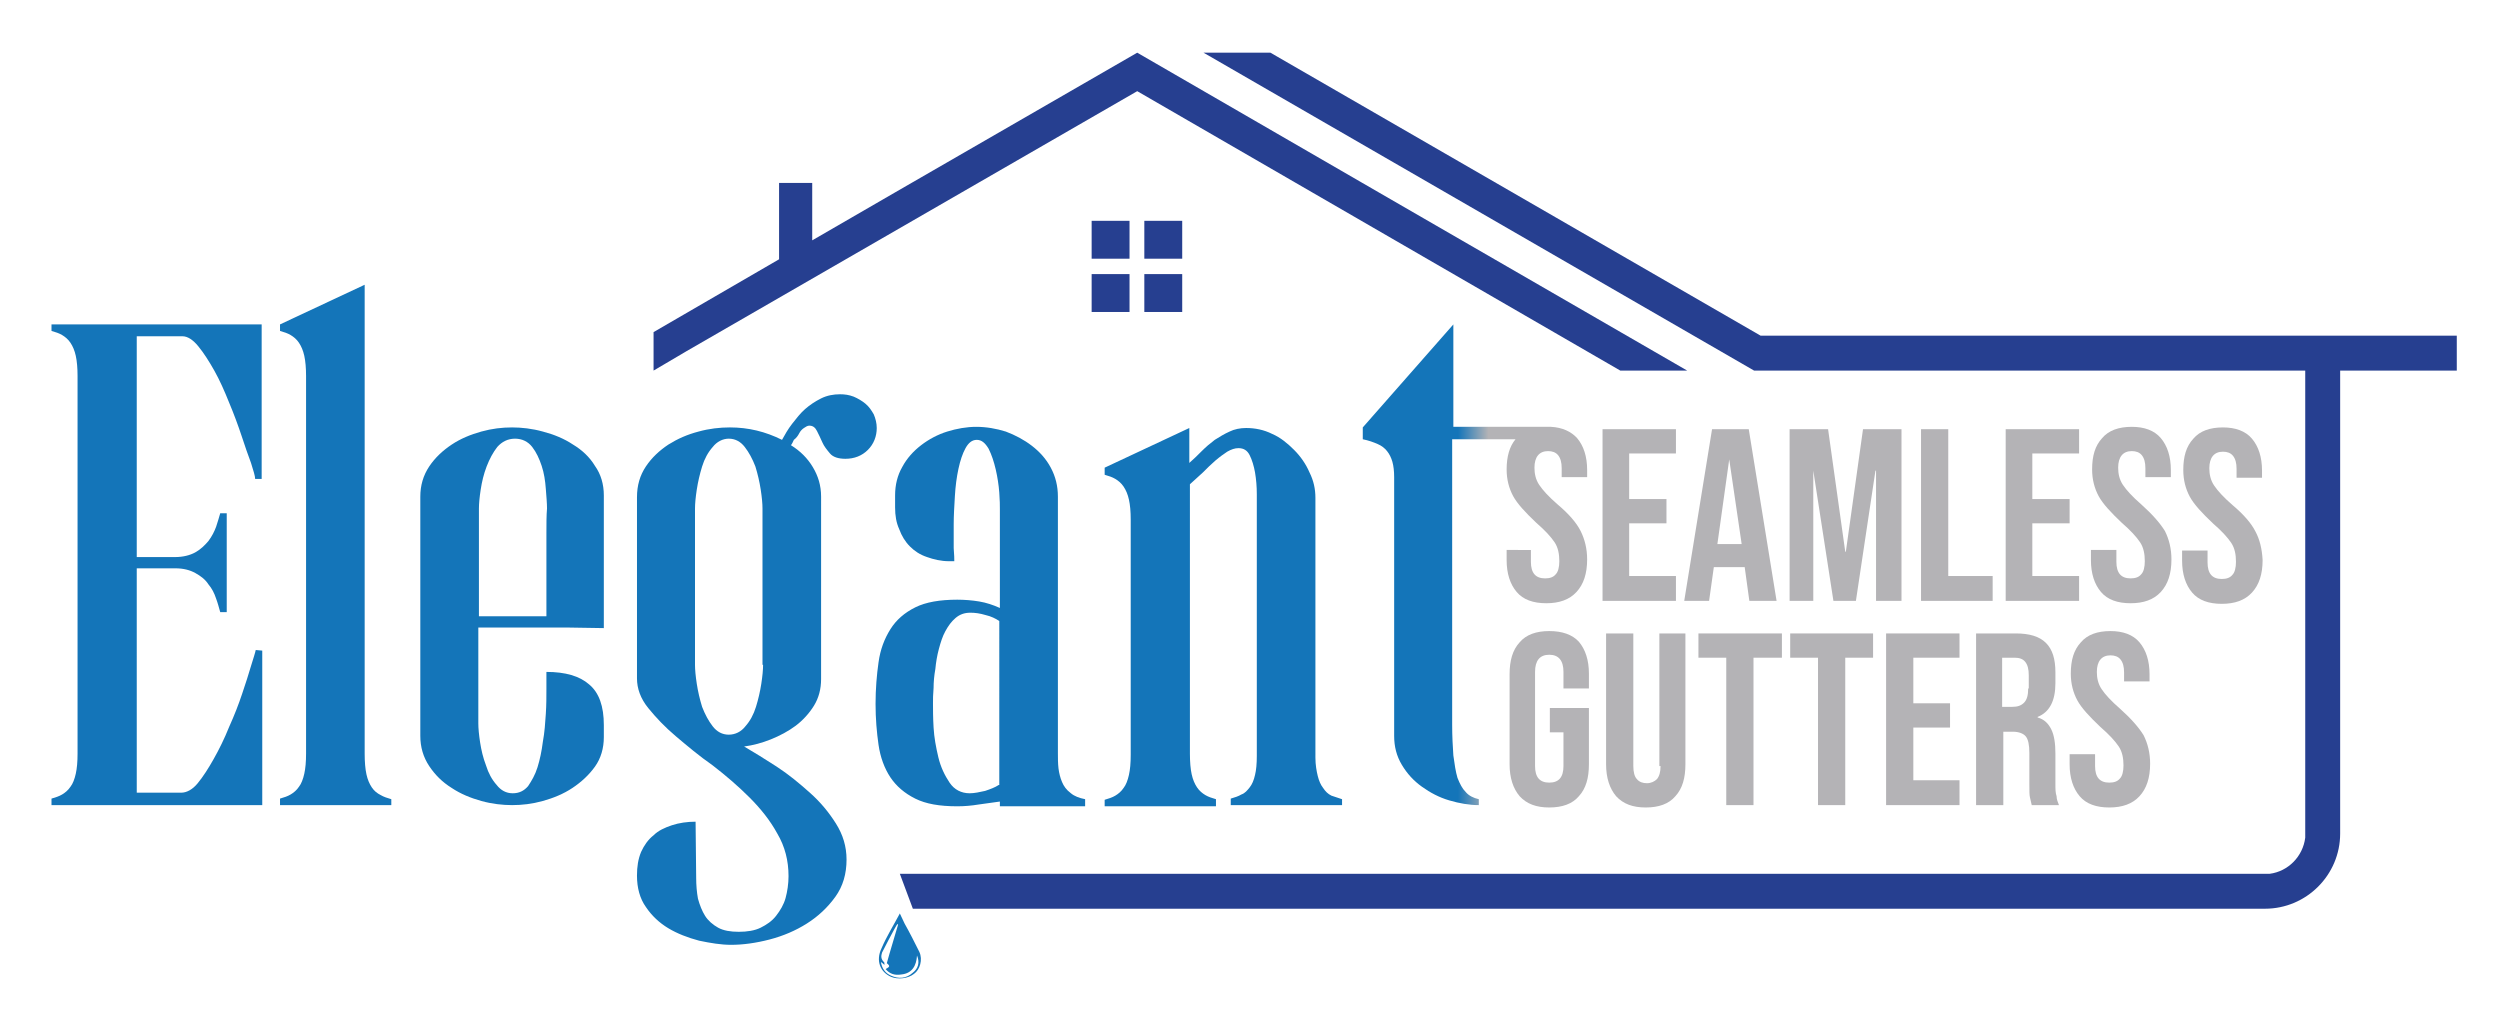 <?xml version="1.0" encoding="utf-8"?>
<!-- Generator: Adobe Illustrator 25.0.0, SVG Export Plug-In . SVG Version: 6.00 Build 0)  -->
<svg version="1.1" id="Layer_1" xmlns="http://www.w3.org/2000/svg" xmlns:xlink="http://www.w3.org/1999/xlink" x="0px" y="0px"
	 viewBox="0 0 422.3 171.6" style="enable-background:new 0 0 422.3 171.6;" xml:space="preserve">
<style type="text/css">
	.st0{fill:#1475B9;}
	.st1{fill:url(#SVGID_1_);}
	.st2{fill:#B4B3B6;}
	.st3{fill:#263F90;}
</style>
<g>
	<g>
		<path class="st0" d="M8.7,55.9c0.7,0.2,1.3,0.4,1.8,0.7c0.5,0.3,1,0.7,1.4,1.3c0.4,0.6,0.7,1.3,0.9,2.2c0.2,0.9,0.3,2.1,0.3,3.4
			v63.8c0,1.4-0.1,2.5-0.3,3.4c-0.2,0.9-0.5,1.7-0.9,2.2c-0.4,0.6-0.9,1-1.4,1.3c-0.5,0.3-1.1,0.5-1.8,0.7v1.1h35.6v-26.1l-1.1-0.1
			c-0.1,0.5-0.4,1.4-0.8,2.7c-0.4,1.4-0.9,2.9-1.5,4.7c-0.6,1.8-1.3,3.6-2.2,5.6c-0.8,2-1.7,3.8-2.6,5.4c-0.9,1.6-1.8,3-2.7,4.1
			c-0.9,1.1-1.9,1.6-2.8,1.6h-7.5V96h6.5c1.4,0,2.5,0.3,3.4,0.8c0.9,0.5,1.7,1.1,2.2,1.9c0.6,0.7,1,1.5,1.3,2.4
			c0.3,0.8,0.5,1.6,0.7,2.3h1.1V86.7h-1.1c-0.2,0.7-0.4,1.4-0.7,2.3c-0.3,0.8-0.7,1.6-1.3,2.4c-0.6,0.7-1.3,1.4-2.2,1.9
			c-0.9,0.5-2.1,0.8-3.4,0.8h-6.5V56.8h7.7c0.9,0,1.8,0.6,2.7,1.7c0.9,1.1,1.8,2.5,2.7,4.1c0.9,1.6,1.7,3.4,2.5,5.4
			c0.8,1.9,1.5,3.8,2.1,5.6c0.6,1.8,1.1,3.3,1.6,4.6c0.4,1.3,0.7,2.2,0.7,2.7h1.1V54.8H8.7V55.9z"/>
		<path class="st0" d="M62.8,133c-0.4-0.6-0.7-1.3-0.9-2.2c-0.2-0.9-0.3-2.1-0.3-3.5V48.1l-14.3,6.7v1.1c0.7,0.2,1.3,0.4,1.8,0.7
			c0.5,0.3,1,0.7,1.4,1.3c0.4,0.6,0.7,1.3,0.9,2.2c0.2,0.9,0.3,2.1,0.3,3.4v63.8c0,1.4-0.1,2.5-0.3,3.4c-0.2,0.9-0.5,1.7-0.9,2.2
			c-0.4,0.6-0.9,1-1.4,1.3c-0.5,0.3-1.1,0.5-1.8,0.7v1.1h18.8V135c-0.7-0.2-1.3-0.4-1.8-0.7C63.7,134,63.2,133.6,62.8,133z"/>
		<path class="st0" d="M96.8,75.1c-1.5-1-3.2-1.7-5.1-2.2c-1.8-0.5-3.6-0.7-5.2-0.7c-1.7,0-3.4,0.2-5.2,0.7c-1.8,0.5-3.5,1.2-5,2.2
			c-1.5,1-2.8,2.2-3.8,3.7c-1,1.5-1.5,3.2-1.5,5.1v40.4c0,1.9,0.5,3.6,1.5,5.1c1,1.5,2.2,2.7,3.8,3.7c1.5,1,3.2,1.7,5,2.2
			c1.8,0.5,3.6,0.7,5.2,0.7c1.7,0,3.4-0.2,5.2-0.7c1.8-0.5,3.5-1.2,5-2.2c1.5-1,2.8-2.2,3.8-3.6c1-1.4,1.5-3.1,1.5-5v-2
			c0-3.2-0.8-5.5-2.5-6.9c-1.6-1.4-4-2.1-7.2-2.1c0,0.7,0,1.7,0,2.9c0,1.3,0,2.7-0.1,4.2c-0.1,1.5-0.2,3.1-0.5,4.7
			c-0.2,1.6-0.5,3-0.9,4.3c-0.4,1.3-1,2.3-1.6,3.2c-0.7,0.8-1.5,1.2-2.6,1.2c-1.1,0-2-0.5-2.7-1.4c-0.8-0.9-1.4-2-1.8-3.3
			c-0.5-1.3-0.8-2.6-1-3.9c-0.2-1.3-0.3-2.4-0.3-3.2v-16.2h14.9l6.3,0.1V83.7c0-1.9-0.5-3.6-1.5-5C99.6,77.2,98.3,76,96.8,75.1z
			 M92.3,90.1c0,1.6,0,3.2,0,4.9c0,1.7,0,3.3,0,4.9c0,1.6,0,3,0,4.2H80.9V85.9c0-0.8,0.1-1.9,0.3-3.2c0.2-1.3,0.5-2.6,1-3.9
			c0.5-1.3,1.1-2.4,1.8-3.3c0.8-0.9,1.8-1.4,3-1.4s2.2,0.5,2.9,1.4c0.7,0.9,1.2,2,1.6,3.2c0.4,1.2,0.6,2.5,0.7,3.9
			c0.1,1.3,0.2,2.4,0.2,3.3C92.3,87.1,92.3,88.5,92.3,90.1z"/>
		<path class="st0" d="M135,73.2c0.2-0.4,0.5-0.7,0.8-0.9c0.3-0.2,0.6-0.4,0.9-0.4c0.6,0,1,0.3,1.3,0.9c0.3,0.6,0.6,1.2,0.9,1.9
			c0.3,0.7,0.8,1.3,1.3,1.9c0.5,0.6,1.4,0.9,2.6,0.9c1.5,0,2.8-0.5,3.8-1.5c1-1,1.5-2.3,1.5-3.7c0-0.8-0.2-1.6-0.5-2.3
			c-0.4-0.7-0.8-1.3-1.4-1.8c-0.6-0.5-1.3-0.9-2-1.2c-0.8-0.3-1.5-0.4-2.3-0.4c-1.1,0-2.2,0.2-3.2,0.7c-1,0.5-1.9,1.1-2.7,1.8
			c-0.8,0.7-1.5,1.6-2.2,2.5c-0.7,0.9-1.2,1.8-1.7,2.7c-2.8-1.4-5.7-2.1-8.8-2.1c-1.7,0-3.5,0.2-5.3,0.7c-1.9,0.5-3.5,1.2-5.1,2.2
			c-1.5,1-2.8,2.2-3.8,3.7c-1,1.5-1.5,3.2-1.5,5.2v30.6c0,1.7,0.6,3.4,1.9,5c1.3,1.6,2.8,3.2,4.7,4.8c1.9,1.6,3.9,3.3,6.2,4.9
			c2.2,1.7,4.3,3.5,6.2,5.4c1.9,1.9,3.5,3.9,4.7,6.1c1.3,2.2,1.9,4.6,1.9,7.2c0,1.3-0.2,2.6-0.5,3.7c-0.3,1.1-0.9,2.1-1.6,3
			c-0.7,0.9-1.6,1.5-2.6,2c-1,0.5-2.3,0.7-3.7,0.7c-1.4,0-2.6-0.2-3.5-0.7c-0.9-0.5-1.7-1.2-2.2-2c-0.5-0.8-0.9-1.8-1.2-2.9
			c-0.2-1.1-0.3-2.3-0.3-3.5l-0.1-9.5c-1.4,0-2.8,0.2-4,0.6c-1.2,0.4-2.3,0.9-3.1,1.7c-0.9,0.7-1.6,1.7-2.1,2.8
			c-0.5,1.2-0.7,2.5-0.7,4c0,2.1,0.5,3.9,1.5,5.3c1,1.5,2.3,2.7,3.8,3.6c1.5,0.9,3.3,1.6,5.2,2.1c1.9,0.4,3.7,0.7,5.4,0.7
			c2,0,4.2-0.3,6.5-0.9c2.3-0.6,4.4-1.5,6.3-2.7c1.9-1.2,3.5-2.7,4.8-4.5c1.3-1.8,1.9-3.9,1.9-6.3c0-2.2-0.6-4.2-1.8-6.1
			c-1.2-1.9-2.6-3.6-4.4-5.2c-1.8-1.6-3.6-3.1-5.6-4.4c-2-1.3-3.8-2.4-5.5-3.4c1.5-0.2,3-0.6,4.5-1.2c1.5-0.6,3-1.4,4.2-2.3
			s2.3-2.1,3.1-3.4c0.8-1.3,1.2-2.8,1.2-4.5V83.9c0-1.9-0.5-3.5-1.4-5c-0.9-1.5-2.1-2.7-3.7-3.7c0.2-0.2,0.3-0.5,0.5-0.9
			C134.5,74,134.8,73.6,135,73.2z M128.9,112.3c0,0.8-0.1,1.9-0.3,3.2c-0.2,1.3-0.5,2.6-0.9,3.9c-0.4,1.3-1,2.4-1.8,3.3
			c-0.7,0.9-1.7,1.4-2.8,1.4c-1.1,0-2-0.5-2.7-1.4c-0.7-0.9-1.3-2-1.8-3.3c-0.4-1.3-0.7-2.6-0.9-3.9c-0.2-1.3-0.3-2.4-0.3-3.2V85.9
			c0-0.8,0.1-1.9,0.3-3.2c0.2-1.3,0.5-2.6,0.9-3.9c0.4-1.3,1-2.4,1.8-3.3c0.7-0.9,1.7-1.4,2.7-1.4c1.1,0,2,0.5,2.7,1.4
			c0.7,0.9,1.3,2,1.8,3.3c0.4,1.3,0.7,2.6,0.9,3.9c0.2,1.3,0.3,2.4,0.3,3.2V112.3z"/>
		<path class="st0" d="M179.4,132.1c-0.3-0.7-0.5-1.5-0.6-2.3c-0.1-0.9-0.1-1.7-0.1-2.6V83.9c0-1.8-0.4-3.4-1.2-4.9
			c-0.8-1.5-1.9-2.7-3.2-3.7c-1.3-1-2.8-1.8-4.4-2.4c-1.6-0.5-3.3-0.8-5-0.8c-1.6,0-3.3,0.3-4.9,0.8c-1.6,0.5-3.1,1.3-4.4,2.3
			c-1.3,1-2.4,2.2-3.2,3.7c-0.8,1.4-1.2,3-1.2,4.8v2c0,1.4,0.2,2.6,0.7,3.7c0.4,1.1,1,2.1,1.8,2.9c0.8,0.8,1.7,1.4,2.9,1.8
			c1.1,0.4,2.4,0.7,3.7,0.7h0.9c0-0.3,0-1.1-0.1-2.2c0-1.2,0-2.5,0-4c0-1.5,0.1-3.1,0.2-4.8c0.1-1.7,0.3-3.2,0.6-4.6
			c0.3-1.4,0.7-2.6,1.2-3.5c0.5-0.9,1.1-1.4,1.9-1.4c0.8,0,1.4,0.5,2,1.5c0.5,1,0.9,2.2,1.2,3.5c0.3,1.3,0.5,2.6,0.6,3.9
			c0.1,1.3,0.1,2.2,0.1,2.8v16.7c-1.1-0.5-2.3-0.9-3.5-1.1c-1.2-0.2-2.5-0.3-3.7-0.3c-2.9,0-5.3,0.4-7.1,1.3
			c-1.8,0.9-3.2,2.1-4.2,3.7c-1,1.6-1.7,3.4-2,5.6c-0.3,2.1-0.5,4.5-0.5,7c0,2.5,0.2,4.8,0.5,6.9c0.3,2.1,1,4,2,5.5
			c1,1.5,2.4,2.7,4.2,3.6c1.8,0.9,4.1,1.3,7.1,1.3c1.2,0,2.4-0.1,3.6-0.3s2.4-0.3,3.6-0.5v0.8h14.4V135c-1-0.2-1.8-0.5-2.4-1
			C180.1,133.4,179.7,132.8,179.4,132.1z M168.7,132.6c-0.6,0.4-1.4,0.7-2.3,1c-0.9,0.2-1.8,0.4-2.6,0.4c-1.4,0-2.6-0.6-3.4-1.8
			c-0.8-1.2-1.5-2.6-1.9-4.3c-0.4-1.7-0.7-3.3-0.8-5c-0.1-1.7-0.1-3.1-0.1-4.1c0-0.7,0-1.5,0.1-2.6c0-1,0.1-2.1,0.3-3.2
			c0.1-1.1,0.3-2.3,0.6-3.4c0.3-1.1,0.6-2.1,1.1-3c0.5-0.9,1-1.6,1.7-2.2c0.7-0.6,1.5-0.9,2.5-0.9c0.8,0,1.6,0.1,2.6,0.4
			c0.9,0.2,1.7,0.6,2.3,1V132.6z"/>
		<path class="st0" d="M223.5,133.1c-0.4-0.5-0.7-1.2-0.9-2c-0.2-0.8-0.4-1.9-0.4-3.1V84.1c0-1.5-0.3-2.9-1-4.3
			c-0.6-1.4-1.5-2.7-2.6-3.8c-1.1-1.1-2.3-2.1-3.7-2.7c-1.4-0.7-2.9-1-4.4-1c-1,0-2,0.2-2.8,0.6c-0.9,0.4-1.7,0.9-2.5,1.4
			c-0.8,0.6-1.5,1.2-2.2,1.9c-0.7,0.7-1.4,1.4-2.1,2v-5.9l-14.3,6.7v1.2c0.7,0.2,1.3,0.4,1.8,0.7c0.5,0.3,1,0.7,1.4,1.3
			c0.4,0.6,0.7,1.3,0.9,2.2c0.2,0.9,0.3,2,0.3,3.4v39.7c0,1.4-0.1,2.5-0.3,3.4c-0.2,0.9-0.5,1.7-0.9,2.2c-0.4,0.6-0.9,1-1.4,1.3
			c-0.5,0.3-1.1,0.5-1.8,0.7v1.1h18.8V135c-0.7-0.2-1.3-0.4-1.8-0.7c-0.5-0.3-1-0.7-1.4-1.3c-0.4-0.6-0.7-1.3-0.9-2.2
			c-0.2-0.9-0.3-2.1-0.3-3.5V81.8c0.7-0.6,1.4-1.3,2.2-2c0.7-0.7,1.4-1.4,2.1-2c0.7-0.6,1.4-1.1,2-1.5c0.7-0.4,1.3-0.6,1.9-0.6
			c0.9,0,1.5,0.4,1.9,1.2c0.4,0.8,0.7,1.8,0.9,2.9c0.2,1.2,0.3,2.4,0.3,3.7c0,1.3,0,2.5,0,3.5v40.7c0,1.3-0.1,2.4-0.3,3.2
			c-0.2,0.9-0.5,1.6-0.9,2.1c-0.4,0.5-0.8,1-1.4,1.2c-0.5,0.3-1.1,0.5-1.8,0.7v1.1h18.8V135c-0.6-0.2-1.2-0.4-1.8-0.6
			C224.3,134.1,223.9,133.7,223.5,133.1z"/>
		<linearGradient id="SVGID_1_" gradientUnits="userSpaceOnUse" x1="230.179" y1="95.434" x2="268.06" y2="95.434">
			<stop  offset="0.425" style="stop-color:#1475B9"/>
			<stop  offset="0.561" style="stop-color:#B4B3B6"/>
		</linearGradient>
		<path class="st1" d="M254.5,92.9v1.7c0,2.3,0.6,4.1,1.7,5.4c1.1,1.3,2.8,1.9,5,1.9c2.2,0,3.9-0.6,5.1-1.9c1.2-1.3,1.8-3.1,1.8-5.5
			c0-1.8-0.4-3.4-1.1-4.8c-0.7-1.4-2-2.9-3.9-4.5c-1.5-1.3-2.5-2.4-3.1-3.3c-0.6-0.9-0.8-1.9-0.8-2.9c0-1.8,0.8-2.8,2.3-2.8
			c0.7,0,1.3,0.2,1.7,0.7c0.4,0.5,0.6,1.2,0.6,2.2v1.5h4.3v-1.2c0-2.3-0.6-4.1-1.7-5.4c-1-1.1-2.5-1.8-4.4-1.9v0h-16.5V54.8
			l-15.3,17.4v2c1,0.2,1.8,0.5,2.5,0.8c0.7,0.3,1.2,0.7,1.6,1.2c0.4,0.5,0.7,1.1,0.9,1.8c0.2,0.7,0.3,1.6,0.3,2.6v43.7
			c0,1.8,0.4,3.4,1.3,4.9c0.9,1.5,2,2.7,3.4,3.7c1.4,1,2.9,1.8,4.6,2.3c1.7,0.5,3.4,0.8,5,0.8V135c-0.9-0.2-1.7-0.6-2.2-1.2
			c-0.6-0.6-1-1.4-1.4-2.4c-0.3-1-0.5-2.3-0.7-3.8c-0.1-1.5-0.2-3.2-0.2-5.2V74.2l10.7,0c-1,1.2-1.5,2.9-1.5,5.1
			c0,1.7,0.4,3.2,1.1,4.5c0.7,1.3,2.1,2.8,3.9,4.5c1.5,1.3,2.5,2.4,3.1,3.3c0.6,0.9,0.8,2,0.8,3.2c0,1-0.2,1.8-0.6,2.2
			c-0.4,0.5-1,0.7-1.8,0.7c-1.6,0-2.4-0.9-2.4-2.8v-2H254.5z"/>
		<polygon class="st2" points="283.1,97.3 275.2,97.3 275.2,88.4 281.5,88.4 281.5,84.3 275.2,84.3 275.2,76.6 283.1,76.6 
			283.1,72.5 270.7,72.5 270.7,101.5 283.1,101.5 		"/>
		<path class="st2" d="M289.5,95.8h5.2v-0.1l0.8,5.8h4.6l-4.7-29h-6.2l-4.7,29h4.2L289.5,95.8z M292.1,77.6L292.1,77.6l2.1,14.3
			h-4.1L292.1,77.6z"/>
		<polygon class="st2" points="321.2,101.5 321.2,72.5 314.7,72.5 311.8,93.2 311.7,93.2 308.8,72.5 302.3,72.5 302.3,101.5 
			306.3,101.5 306.3,79.5 306.3,79.5 309.7,101.5 313.5,101.5 316.8,79.5 316.9,79.5 316.9,101.5 		"/>
		<polygon class="st2" points="336.6,97.3 329.1,97.3 329.1,72.5 324.5,72.5 324.5,101.5 336.6,101.5 		"/>
		<polygon class="st2" points="351.2,97.3 343.3,97.3 343.3,88.4 349.6,88.4 349.6,84.3 343.3,84.3 343.3,76.6 351.2,76.6 
			351.2,72.5 338.8,72.5 338.8,101.5 351.2,101.5 		"/>
		<path class="st2" d="M361.7,85.2c-1.5-1.3-2.5-2.4-3.1-3.3c-0.6-0.9-0.8-1.9-0.8-2.9c0-1.8,0.8-2.8,2.3-2.8c0.7,0,1.3,0.2,1.7,0.7
			c0.4,0.5,0.6,1.2,0.6,2.2v1.5h4.3v-1.2c0-2.3-0.6-4.1-1.7-5.4c-1.1-1.3-2.8-1.9-4.9-1.9c-2.2,0-3.9,0.6-5,1.9
			c-1.2,1.3-1.7,3-1.7,5.3c0,1.7,0.4,3.2,1.1,4.5c0.7,1.3,2.1,2.8,3.9,4.5c1.5,1.3,2.5,2.4,3.1,3.3c0.6,0.9,0.8,2,0.8,3.2
			c0,1-0.2,1.8-0.6,2.2c-0.4,0.5-1,0.7-1.8,0.7c-1.6,0-2.4-0.9-2.4-2.8v-2h-4.3v1.7c0,2.3,0.6,4.1,1.7,5.4c1.1,1.3,2.8,1.9,5,1.9
			c2.2,0,3.9-0.6,5.1-1.9c1.2-1.3,1.8-3.1,1.8-5.5c0-1.8-0.4-3.4-1.1-4.8C364.9,88.4,363.6,86.9,361.7,85.2z"/>
		<path class="st2" d="M381,89.8c-0.7-1.4-2-2.9-3.9-4.5c-1.5-1.3-2.5-2.4-3.1-3.3c-0.6-0.9-0.8-1.9-0.8-2.9c0-1.8,0.8-2.8,2.3-2.8
			c0.7,0,1.3,0.2,1.7,0.7c0.4,0.5,0.6,1.2,0.6,2.2v1.5h4.3v-1.2c0-2.3-0.6-4.1-1.7-5.4c-1.1-1.3-2.8-1.9-4.9-1.9
			c-2.2,0-3.9,0.6-5,1.9c-1.2,1.3-1.7,3-1.7,5.3c0,1.7,0.4,3.2,1.1,4.5c0.7,1.3,2.1,2.8,3.9,4.5c1.5,1.3,2.5,2.4,3.1,3.3
			c0.6,0.9,0.8,2,0.8,3.2c0,1-0.2,1.8-0.6,2.2c-0.4,0.5-1,0.7-1.8,0.7c-1.6,0-2.4-0.9-2.4-2.8v-2h-4.3v1.7c0,2.3,0.6,4.1,1.7,5.4
			c1.1,1.3,2.8,1.9,5,1.9c2.2,0,3.9-0.6,5.1-1.9c1.2-1.3,1.8-3.1,1.8-5.5C382.1,92.7,381.7,91.1,381,89.8z"/>
		<path class="st2" d="M261.7,106.6c-2.2,0-3.9,0.6-5,1.9c-1.2,1.3-1.7,3.1-1.7,5.4v15.2c0,2.3,0.6,4.1,1.7,5.4
			c1.2,1.3,2.8,1.9,5,1.9c2.2,0,3.9-0.6,5-1.9c1.2-1.3,1.7-3.1,1.7-5.4v-9.5h-6.6v4.1h2.3v5.7c0,1.9-0.8,2.8-2.4,2.8
			c-1.6,0-2.4-0.9-2.4-2.8v-15.9c0-1.9,0.8-2.9,2.4-2.9c1.6,0,2.4,1,2.4,2.9v2.8h4.3v-2.5c0-2.3-0.6-4.1-1.7-5.4
			C265.6,107.2,263.9,106.6,261.7,106.6z"/>
		<path class="st2" d="M280.5,129.4c0,1-0.2,1.7-0.6,2.2c-0.4,0.4-1,0.7-1.7,0.7c-0.7,0-1.3-0.2-1.7-0.7c-0.4-0.4-0.6-1.2-0.6-2.2
			V107h-4.6v22.1c0,2.3,0.6,4.1,1.7,5.4c1.2,1.3,2.8,1.9,5,1.9s3.9-0.6,5-1.9c1.2-1.3,1.7-3.1,1.7-5.4V107h-4.4V129.4z"/>
		<polygon class="st2" points="286.9,111.1 291.6,111.1 291.6,136 296.2,136 296.2,111.1 301,111.1 301,107 286.9,107 		"/>
		<polygon class="st2" points="302.4,111.1 307.1,111.1 307.1,136 311.7,136 311.7,111.1 316.4,111.1 316.4,107 302.4,107 		"/>
		<polygon class="st2" points="318.6,136 331,136 331,131.8 323.2,131.8 323.2,122.9 329.4,122.9 329.4,118.8 323.2,118.8 
			323.2,111.1 331,111.1 331,107 318.6,107 		"/>
		<path class="st2" d="M347.2,132.4v-5.1c0-1.7-0.2-3.1-0.7-4.1c-0.5-1-1.2-1.7-2.3-2v-0.1c2-0.8,3-2.7,3-5.7v-1.8
			c0-2.3-0.5-3.9-1.6-5c-1.1-1.1-2.8-1.6-5.1-1.6h-6.7v29h4.6v-12.4h1.6c1,0,1.8,0.3,2.2,0.8c0.4,0.5,0.6,1.4,0.6,2.8v5.3
			c0,1.1,0,1.8,0.1,2.2c0.1,0.4,0.2,0.9,0.3,1.3h4.6c-0.2-0.5-0.4-1-0.4-1.5C347.2,133.9,347.2,133.3,347.2,132.4z M342.6,116.3
			c0,1.1-0.2,1.9-0.7,2.4s-1.1,0.7-2,0.7h-1.7v-8.3h2.1c0.8,0,1.4,0.2,1.8,0.7c0.4,0.5,0.6,1.2,0.6,2.3V116.3z"/>
		<path class="st2" d="M358.1,119.7c-1.5-1.3-2.5-2.4-3.1-3.3c-0.6-0.9-0.8-1.9-0.8-2.9c0-1.8,0.8-2.8,2.3-2.8
			c0.7,0,1.3,0.2,1.7,0.7c0.4,0.5,0.6,1.2,0.6,2.2v1.5h4.3v-1.2c0-2.3-0.6-4.1-1.7-5.4c-1.1-1.3-2.8-1.9-4.9-1.9
			c-2.2,0-3.9,0.6-5,1.9c-1.2,1.3-1.7,3-1.7,5.3c0,1.7,0.4,3.2,1.1,4.5c0.7,1.3,2.1,2.8,3.9,4.5c1.5,1.3,2.5,2.4,3.1,3.3
			c0.6,0.9,0.8,2,0.8,3.2c0,1-0.2,1.8-0.6,2.2c-0.4,0.5-1,0.7-1.8,0.7c-1.6,0-2.4-0.9-2.4-2.8v-2h-4.3v1.7c0,2.3,0.6,4.1,1.7,5.4
			c1.1,1.3,2.8,1.9,5,1.9c2.2,0,3.9-0.6,5.1-1.9c1.2-1.3,1.8-3.1,1.8-5.5c0-1.8-0.4-3.4-1.1-4.8C361.3,122.9,360,121.4,358.1,119.7z
			"/>
	</g>
	<g>
		<rect x="193.3" y="46.3" class="st3" width="6.4" height="6.4"/>
		<rect x="184.4" y="37.3" class="st3" width="6.4" height="6.4"/>
		<rect x="193.3" y="37.3" class="st3" width="6.4" height="6.4"/>
		<polygon class="st3" points="273.7,62.6 285,62.6 232.9,32.5 192.1,8.9 151.2,32.5 137.2,40.6 137.2,30.9 131.6,30.9 131.6,43.8 
			110.4,56.1 110.4,62.6 116,59.3 192.1,15.4 		"/>
		<rect x="184.4" y="46.3" class="st3" width="6.4" height="6.4"/>
		<path class="st3" d="M297.4,56.7L214.6,8.9h-11.3l93,53.7h93.1v67.5v9.9v1.5c-0.4,3.2-2.9,5.7-6,6.1c-0.5,0-1,0-1.6,0
			c-3.3,0-6.6,0-9.9,0c-73.3,0-146.6,0-219.9,0l2.2,5.9h228.4c0,0,0,0,0,0c0,0,0,0,0,0c7,0,12.7-5.7,12.7-12.7c0,0,0,0.1,0,0.1
			c0,0,0,0,0,0V62.6H415v-5.9H297.4z"/>
	</g>
</g>
<path class="st0" d="M155.3,160.8c-0.8-1.6-1.6-3.2-2.5-4.8c-0.3-0.6-0.5-1.1-0.8-1.7c-1,1.9-2.2,3.8-3.1,5.9c-1,2.1-0.2,4,1.6,4.8
	c1.2,0.5,2.9,0.3,3.9-0.5C155.4,163.8,155.9,162.1,155.3,160.8z M154.2,164.3c-1.1,1-2.4,1.1-3.7,0.5c-0.9-0.4-1.5-1.1-1.7-2.3
	c0.3,0.2,0.4,0.3,0.6,0.5c0-0.2,0-0.5-0.1-0.5c-0.5-0.5-0.5-1-0.3-1.6c0.7-1.4,1.4-2.7,2.1-4c0.2-0.3,0.3-0.6,0.5-0.8
	c0,0,0.1,0,0.1,0.1c-0.6,2.1-1.3,4.3-1.9,6.5c0.6,0.5,0.5,0.6-0.2,1c0.7,0.8,1.5,1.1,2.7,0.9c1.8-0.2,2.5-1.5,2.6-3.2
	C155.4,162.6,155.1,163.6,154.2,164.3z"/>
</svg>
